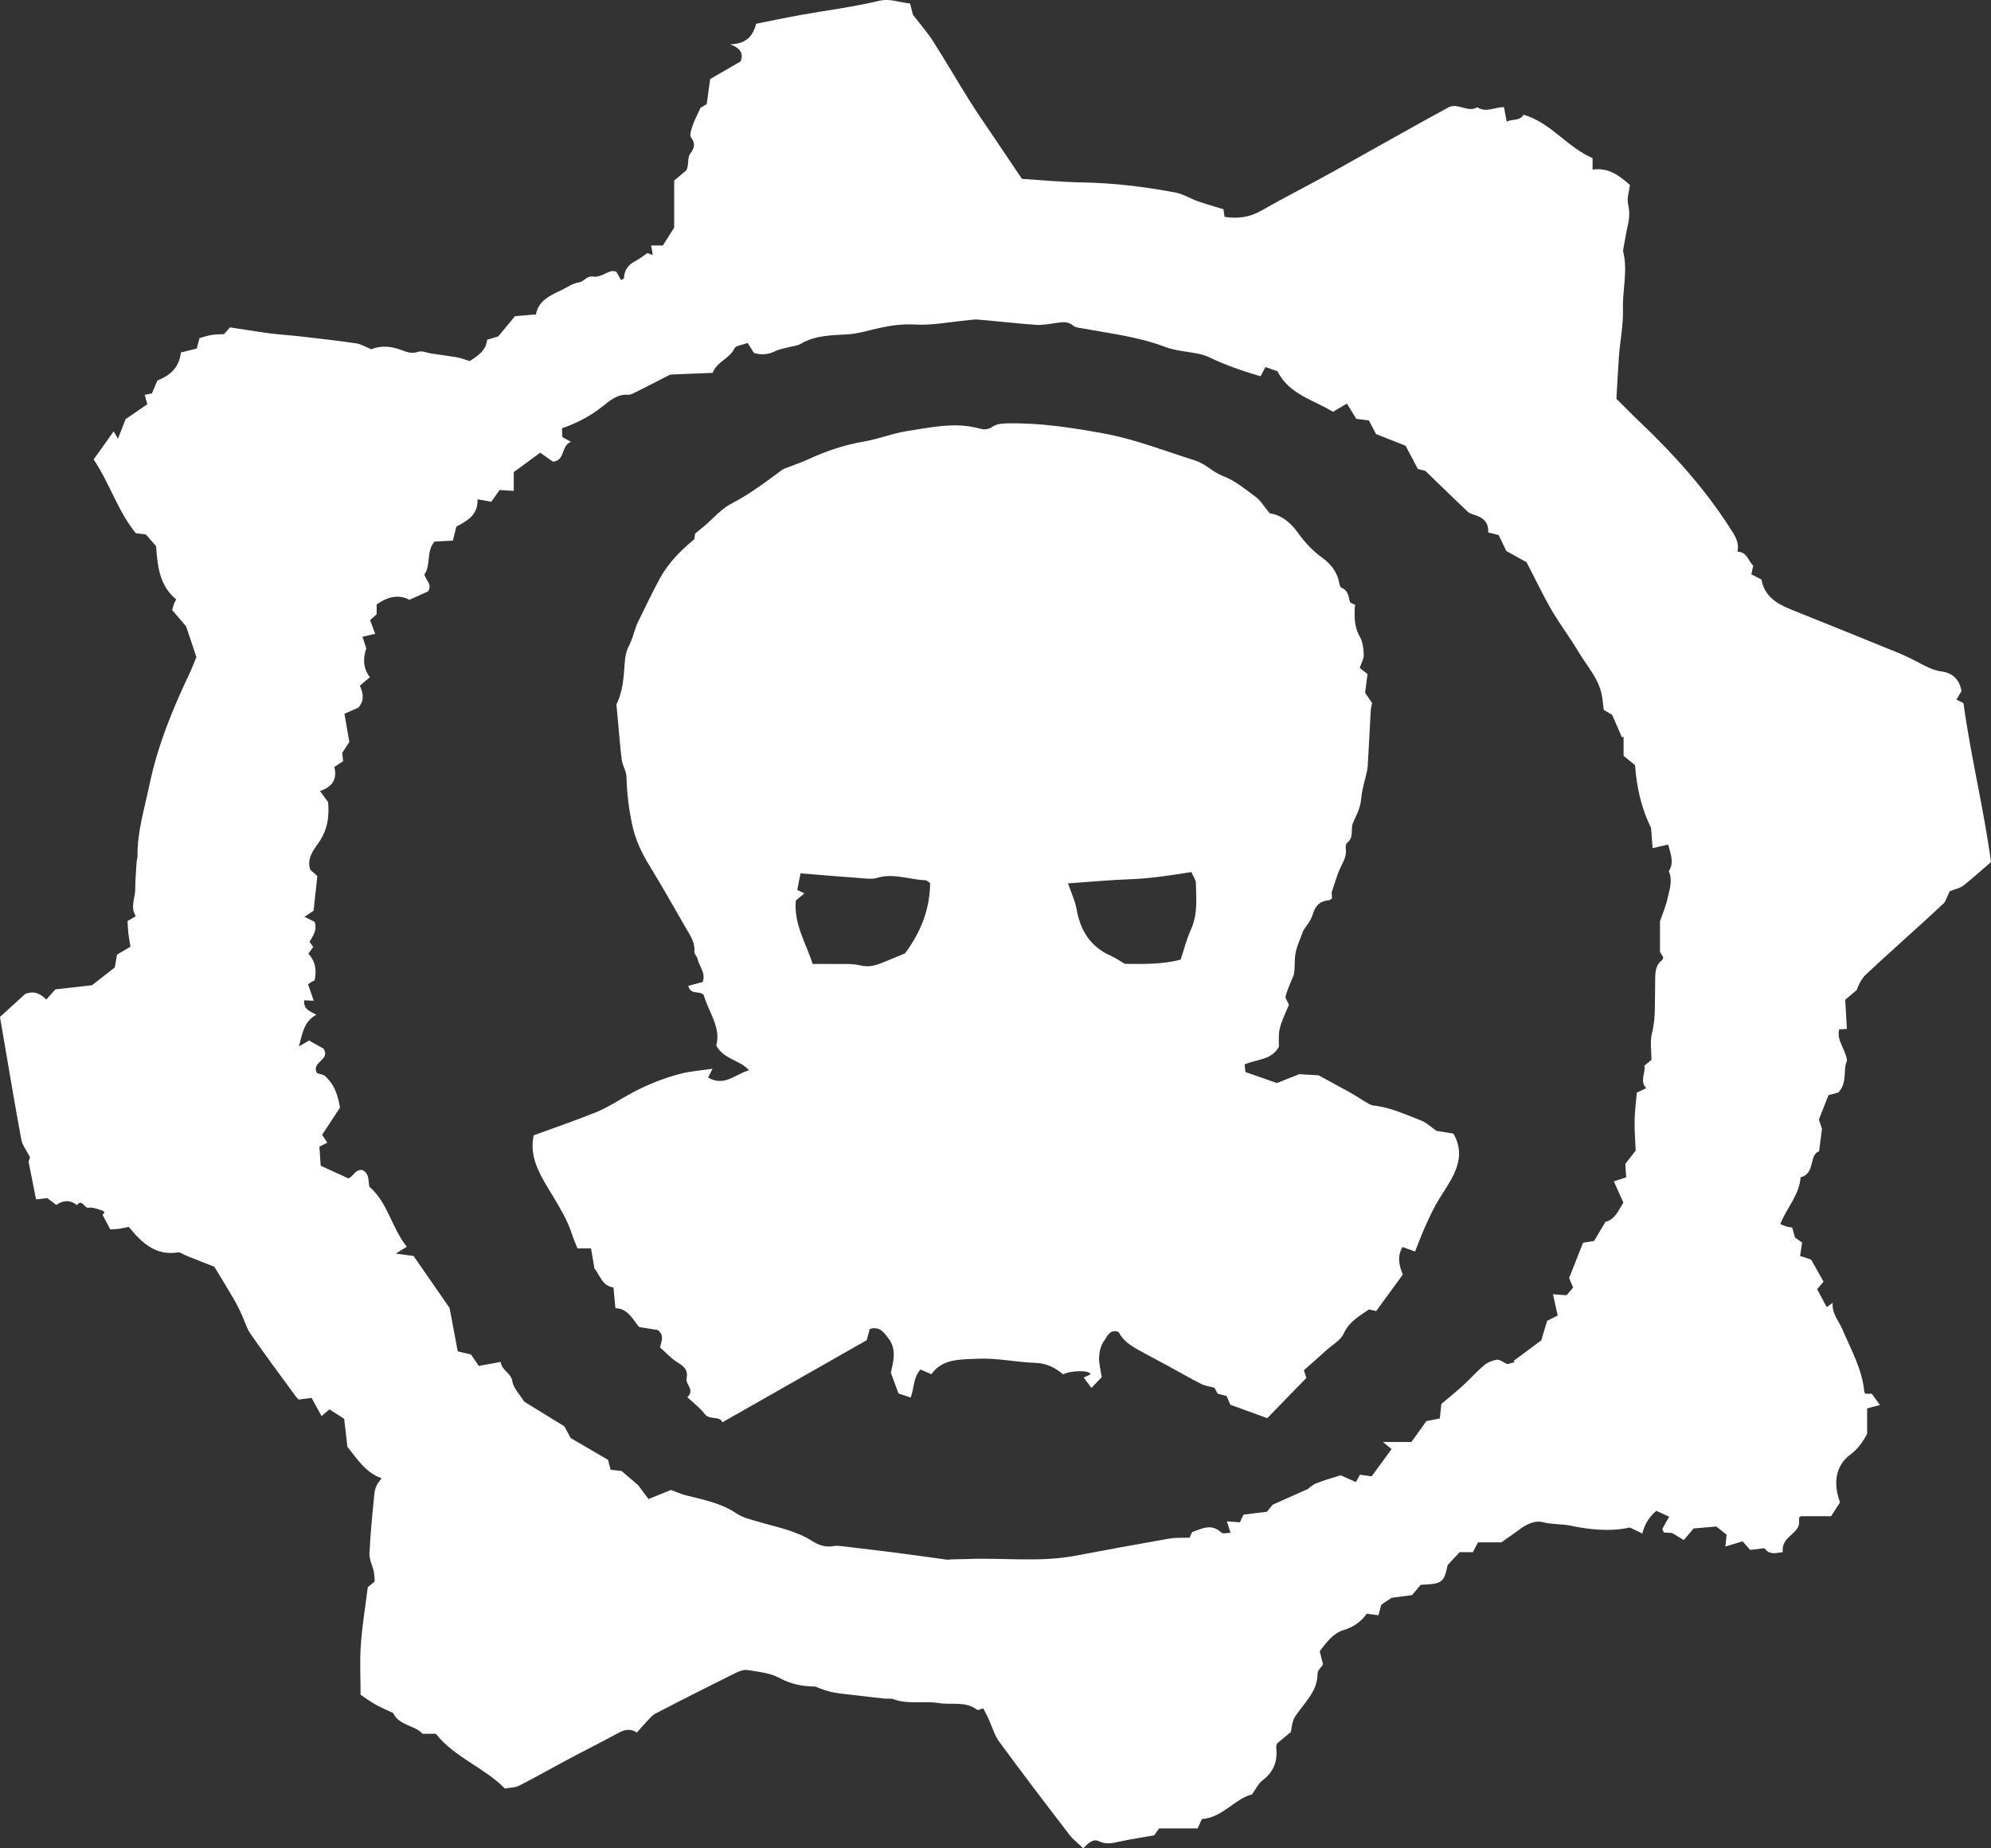 <?xml version="1.0" encoding="UTF-8"?> <svg xmlns="http://www.w3.org/2000/svg" viewBox="0 0 28 26" fill="none"><rect x="0" y="0" width="28" height="26" fill="#333333" stroke="none"/><path d="M23.099 21.572C23.04 21.543 22.979 21.516 22.92 21.487C22.643 21.55 22.333 21.514 22.087 21.461C21.961 21.434 21.832 21.447 21.703 21.413C21.58 21.381 21.459 21.446 21.354 21.525C21.266 21.591 21.175 21.652 21.114 21.696H20.786C20.756 21.752 20.737 21.79 20.713 21.834H20.527C20.469 21.896 20.421 21.949 20.359 22.015C20.304 22.264 20.284 22.28 19.98 22.293C19.945 22.336 19.902 22.386 19.858 22.438C19.766 22.45 19.673 22.463 19.571 22.476C19.529 22.504 19.481 22.536 19.426 22.572C19.415 22.614 19.401 22.663 19.386 22.721C19.33 22.714 19.281 22.708 19.22 22.7C19.142 22.814 19.031 22.889 18.891 22.931C18.743 22.977 18.656 23.104 18.56 23.226C18.575 23.288 18.591 23.352 18.606 23.413C18.579 23.456 18.529 23.499 18.529 23.542C18.53 23.754 18.398 23.897 18.284 24.049C18.188 24.178 18.183 24.175 18.154 24.363C18.097 24.41 18.03 24.466 17.96 24.525C17.956 24.543 17.945 24.566 17.948 24.586C17.97 24.779 17.908 24.931 17.749 25.049C17.697 25.089 17.667 25.158 17.606 25.242C17.368 25.299 17.193 25.569 16.902 25.588C16.883 25.631 16.869 25.663 16.843 25.72H16.3C16.275 25.755 16.247 25.796 16.232 25.817C16.053 25.849 15.893 25.872 15.735 25.907C15.64 25.928 15.554 25.948 15.457 25.901C15.373 25.859 15.305 25.925 15.235 26C15.164 25.931 15.093 25.878 15.041 25.811C14.708 25.377 14.376 24.942 14.053 24.501C13.983 24.405 13.951 24.283 13.9 24.173C13.879 24.127 13.854 24.082 13.828 24.031C13.795 24.04 13.756 24.061 13.742 24.051C13.575 23.925 13.38 23.986 13.199 23.956C12.988 23.922 12.771 23.98 12.566 23.902C12.526 23.887 12.478 23.899 12.434 23.893C12.28 23.877 12.127 23.858 11.974 23.84C11.887 23.83 11.799 23.822 11.713 23.805C11.628 23.787 11.545 23.758 11.464 23.724C11.286 23.722 11.123 23.692 10.958 23.602C10.827 23.531 10.664 23.517 10.512 23.492C10.46 23.483 10.396 23.508 10.344 23.533C9.967 23.721 9.591 23.91 9.217 24.105C9.169 24.129 9.133 24.178 9.093 24.219C9.048 24.266 9.005 24.317 8.957 24.371C8.869 24.314 8.79 24.327 8.705 24.372C8.465 24.503 8.22 24.625 7.979 24.754C7.751 24.875 7.528 25.003 7.298 25.12C7.243 25.148 7.172 25.145 7.1 25.158C6.813 24.864 6.398 24.727 6.129 24.388H5.942C5.837 24.268 5.612 24.276 5.529 24.096C5.444 24.056 5.363 24.022 5.287 23.981C5.211 23.937 5.14 23.885 5.071 23.84C5.071 23.603 5.058 23.374 5.074 23.147C5.091 22.884 5.135 22.624 5.172 22.327C5.181 22.319 5.219 22.287 5.27 22.245C5.266 22.205 5.266 22.155 5.257 22.107C5.238 22.021 5.192 21.936 5.196 21.852C5.209 21.572 5.237 21.293 5.265 21.014C5.275 20.919 5.304 20.871 5.367 20.794C5.146 20.717 5.028 20.531 4.886 20.352C4.873 20.234 4.858 20.107 4.84 19.958C4.783 19.921 4.709 19.874 4.633 19.825C4.594 19.859 4.564 19.884 4.522 19.919C4.475 19.834 4.433 19.755 4.382 19.664C4.334 19.669 4.27 19.678 4.199 19.687C4.188 19.673 4.171 19.659 4.159 19.642C3.945 19.349 3.729 19.06 3.523 18.763C3.466 18.681 3.439 18.577 3.396 18.484C3.363 18.412 3.327 18.34 3.287 18.272C3.2 18.122 3.109 17.975 3.014 17.819C2.891 17.77 2.753 17.717 2.615 17.661C2.577 17.646 2.536 17.611 2.503 17.617C2.191 17.666 2 17.489 1.811 17.258C1.776 17.265 1.729 17.277 1.68 17.284C1.639 17.29 1.596 17.29 1.551 17.293C1.512 17.22 1.477 17.154 1.442 17.088C1.451 17.077 1.461 17.066 1.471 17.055C1.46 17.046 1.452 17.031 1.44 17.028C1.376 17.012 1.308 16.978 1.249 16.989C1.182 17.002 1.159 16.856 1.083 16.952C1.083 16.952 1.067 16.941 1.058 16.935C0.975 16.879 0.886 16.884 0.792 16.949C0.756 16.922 0.716 16.892 0.664 16.853C0.621 16.858 0.566 16.865 0.507 16.872C0.474 16.702 0.442 16.541 0.402 16.342C0.399 16.349 0.411 16.314 0.422 16.28C0.415 16.267 0.408 16.255 0.402 16.243C0.367 16.173 0.314 16.105 0.3 16.031C0.224 15.626 0.156 15.218 0.086 14.811C0.059 14.652 0.032 14.493 0 14.305C0.118 14.198 0.247 14.079 0.355 13.981C0.49 13.931 0.569 13.982 0.651 14.06C0.695 14.011 0.733 13.969 0.779 13.917C0.931 13.9 1.091 13.882 1.294 13.859C1.383 13.79 1.502 13.696 1.615 13.608C1.626 13.544 1.634 13.493 1.645 13.429C1.703 13.395 1.765 13.358 1.834 13.317C1.826 13.261 1.814 13.198 1.806 13.135C1.799 13.077 1.798 13.019 1.793 12.956C1.823 12.94 1.859 12.918 1.91 12.888C1.828 12.76 1.902 12.633 1.902 12.505C1.902 12.379 1.913 12.254 1.921 12.129C1.922 12.1 1.934 12.071 1.934 12.042C1.929 11.702 2.031 11.38 2.099 11.052C2.212 10.505 2.419 9.994 2.656 9.493C2.7 9.402 2.736 9.305 2.762 9.243C2.707 9.077 2.663 8.946 2.618 8.812C2.554 8.736 2.483 8.655 2.421 8.581C2.434 8.538 2.439 8.517 2.446 8.496C2.454 8.477 2.464 8.458 2.478 8.432C2.245 8.24 2.215 7.971 2.195 7.682C2.153 7.633 2.1 7.574 2.051 7.518C2.001 7.512 1.957 7.507 1.909 7.5C1.656 7.188 1.542 6.798 1.317 6.463C1.41 6.332 1.495 6.214 1.598 6.068C1.625 6.114 1.639 6.138 1.659 6.172C1.697 6.072 1.732 5.983 1.766 5.896C1.871 5.824 1.974 5.753 2.077 5.683C2.083 5.691 2.089 5.697 2.09 5.699C2.089 5.698 2.08 5.694 2.072 5.688C2.06 5.642 2.047 5.597 2.035 5.55L2.03 5.556C2.065 5.548 2.1 5.541 2.137 5.533C2.164 5.47 2.189 5.41 2.213 5.353C2.39 5.282 2.519 5.176 2.544 4.958C2.609 4.942 2.678 4.925 2.767 4.903C2.775 4.873 2.787 4.826 2.806 4.756C2.856 4.742 2.917 4.721 2.98 4.711C3.037 4.702 3.097 4.703 3.15 4.7C3.179 4.668 3.202 4.642 3.235 4.605C3.416 4.632 3.603 4.664 3.792 4.689C3.935 4.708 4.08 4.715 4.224 4.732C4.486 4.762 4.749 4.792 5.011 4.83C5.077 4.84 5.138 4.879 5.223 4.913C5.347 4.859 5.497 4.867 5.646 4.924C5.721 4.953 5.791 4.98 5.88 4.949C5.935 4.929 6.008 4.965 6.073 4.974C6.188 4.991 6.304 5.005 6.42 5.025C6.476 5.035 6.53 5.056 6.607 5.079C6.706 5.011 6.835 4.941 6.851 4.779C6.915 4.759 6.963 4.745 7.007 4.732C7.089 4.632 7.169 4.537 7.243 4.447C7.348 4.438 7.436 4.431 7.537 4.423C7.574 4.223 7.741 4.156 7.898 4.08C7.978 4.041 8.055 3.985 8.139 3.973C8.217 3.962 8.249 3.873 8.349 3.891C8.423 3.905 8.511 3.841 8.593 3.815C8.613 3.809 8.637 3.817 8.667 3.82C8.688 3.859 8.711 3.9 8.734 3.941C8.755 3.927 8.776 3.919 8.776 3.912C8.778 3.794 8.839 3.722 8.939 3.67C8.998 3.641 9.049 3.597 9.104 3.56C9.134 3.571 9.161 3.58 9.188 3.59C9.194 3.599 9.2 3.609 9.201 3.611C9.199 3.609 9.19 3.603 9.182 3.596C9.175 3.554 9.167 3.512 9.157 3.453H9.322C9.376 3.368 9.429 3.284 9.481 3.202V2.54C9.55 2.482 9.6 2.439 9.653 2.395C9.659 2.376 9.668 2.356 9.672 2.335C9.682 2.278 9.674 2.208 9.704 2.166C9.764 2.085 9.785 2.023 9.718 1.932C9.694 1.9 9.722 1.823 9.739 1.77C9.763 1.697 9.801 1.629 9.851 1.517C9.847 1.52 9.882 1.498 9.939 1.464C9.952 1.367 9.967 1.256 9.987 1.112C10.102 1.045 10.247 0.962 10.414 0.865C10.451 0.776 10.441 0.688 10.268 0.623C10.492 0.618 10.587 0.512 10.634 0.334C10.835 0.294 11.043 0.25 11.253 0.212C11.622 0.146 11.996 0.099 12.361 0.012C12.52 -0.026 12.645 0.035 12.798 0.049C12.816 0.118 12.832 0.18 12.839 0.208C12.949 0.35 13.047 0.462 13.125 0.585C13.3 0.859 13.463 1.141 13.635 1.416C13.736 1.578 13.847 1.735 13.953 1.894C14.089 2.097 14.226 2.299 14.372 2.516C14.644 2.533 14.93 2.561 15.216 2.566C15.661 2.573 16.099 2.627 16.534 2.709C16.64 2.729 16.737 2.792 16.84 2.829C16.96 2.871 17.083 2.906 17.206 2.944C17.211 2.98 17.215 3.013 17.221 3.051C17.404 3.078 17.57 3.059 17.734 2.965C18.072 2.772 18.421 2.597 18.761 2.407C19.303 2.105 19.842 1.797 20.386 1.502C20.52 1.454 20.648 1.587 20.776 1.509C20.897 1.588 21.018 1.509 21.15 1.506C21.162 1.568 21.174 1.627 21.19 1.711C21.271 1.669 21.367 1.708 21.427 1.614C21.807 1.724 22.039 2.07 22.397 2.224V2.386C22.608 2.354 22.763 2.458 22.922 2.602C22.912 2.688 22.877 2.785 22.896 2.87C22.918 2.968 22.917 3.057 22.896 3.153C22.87 3.267 22.851 3.383 22.83 3.498C22.827 3.512 22.825 3.529 22.828 3.542C22.894 3.813 22.815 4.083 22.824 4.355C22.83 4.567 22.786 4.781 22.769 4.994C22.754 5.2 22.744 5.406 22.732 5.609C22.848 5.724 22.951 5.831 23.058 5.932C23.531 6.382 23.966 6.863 24.32 7.413C24.388 7.519 24.465 7.618 24.434 7.759C24.577 7.767 24.584 7.894 24.656 7.956C24.646 8.002 24.639 8.037 24.63 8.079C24.673 8.101 24.718 8.123 24.772 8.152C24.811 8.379 24.977 8.489 25.179 8.57C25.679 8.77 26.178 8.973 26.677 9.176C26.772 9.214 26.866 9.259 26.957 9.307C27.069 9.365 27.174 9.428 27.304 9.445C27.459 9.465 27.557 9.557 27.585 9.721C27.564 9.756 27.542 9.794 27.514 9.841C27.543 9.856 27.572 9.871 27.613 9.891C27.715 10.641 27.901 11.385 28 12.126C27.856 12.249 27.738 12.358 27.612 12.457C27.562 12.495 27.492 12.508 27.419 12.537C27.396 12.588 27.37 12.648 27.349 12.693C27.241 12.793 27.145 12.884 27.047 12.973C26.779 13.217 26.508 13.458 26.244 13.705C26.182 13.762 26.142 13.843 26.111 13.927C26.061 13.97 26.011 14.012 25.95 14.063C25.957 14.192 25.964 14.325 25.973 14.474C25.94 14.476 25.907 14.477 25.865 14.479C25.825 14.637 25.952 14.75 25.976 14.92C25.914 15.037 25.988 15.22 25.855 15.367C25.813 15.378 25.758 15.393 25.715 15.405C25.672 15.514 25.633 15.612 25.579 15.749C25.587 15.773 25.608 15.834 25.623 15.88C25.61 15.983 25.598 16.075 25.582 16.195C25.436 16.245 25.534 16.509 25.322 16.561C25.306 16.808 25.128 16.988 25.036 17.219C25.079 17.236 25.103 17.247 25.128 17.255C25.149 17.261 25.172 17.262 25.204 17.267C25.217 17.312 25.23 17.36 25.244 17.408C25.278 17.432 25.312 17.458 25.344 17.48C25.334 17.544 25.325 17.6 25.315 17.667C25.369 17.685 25.415 17.7 25.47 17.718C25.525 17.816 25.582 17.918 25.645 18.028C25.613 18.065 25.587 18.097 25.555 18.135C25.597 18.214 25.642 18.298 25.69 18.387C25.714 18.369 25.735 18.355 25.774 18.325C25.759 18.479 25.858 18.578 25.909 18.696C26.032 18.987 26.192 19.267 26.218 19.582C26.23 19.596 26.234 19.605 26.238 19.605C26.26 19.607 26.282 19.605 26.324 19.605C26.352 19.643 26.388 19.694 26.438 19.764C26.371 19.781 26.32 19.795 26.258 19.811V20.17C26.192 20.292 26.128 20.381 26.028 20.456C25.82 20.608 25.773 20.851 25.877 21.133C25.835 21.199 25.787 21.272 25.751 21.328H25.328C25.313 21.338 25.302 21.342 25.302 21.346C25.3 21.373 25.301 21.4 25.301 21.438C25.273 21.585 25.046 21.626 25.072 21.833C24.98 21.843 24.887 21.881 24.814 21.778C24.746 21.786 24.675 21.794 24.613 21.802C24.57 21.754 24.537 21.716 24.506 21.681C24.427 21.705 24.356 21.727 24.264 21.755C24.271 21.692 24.276 21.646 24.282 21.588C24.236 21.552 24.186 21.512 24.137 21.473C24.035 21.482 23.932 21.49 23.818 21.5C23.78 21.546 23.738 21.595 23.68 21.663C23.627 21.631 23.568 21.596 23.514 21.564C23.473 21.561 23.432 21.559 23.4 21.557C23.388 21.528 23.376 21.512 23.38 21.504C23.406 21.453 23.435 21.405 23.474 21.335C23.398 21.301 23.342 21.275 23.293 21.252C23.178 21.349 23.125 21.459 23.093 21.581L23.098 21.575L23.099 21.572ZM21.838 18.206C21.924 18.212 21.979 18.217 22.031 18.22C22.066 18.178 22.093 18.146 22.123 18.112C22.098 18.052 22.077 17.999 22.067 17.977C22.138 17.797 22.198 17.646 22.263 17.481C22.299 17.476 22.349 17.467 22.418 17.456C22.464 17.379 22.515 17.292 22.578 17.187C22.709 17.158 22.762 17.028 22.83 16.916C22.784 16.814 22.742 16.719 22.696 16.618C22.76 16.597 22.813 16.579 22.87 16.561C22.865 16.493 22.861 16.435 22.857 16.372C22.907 16.307 22.96 16.239 23.003 16.184C22.997 16.034 22.985 15.897 22.988 15.761C22.991 15.626 23.008 15.493 23.019 15.369C23.07 15.345 23.102 15.33 23.151 15.308C23.053 15.199 23.149 15.09 23.124 14.992C23.166 14.958 23.194 14.934 23.225 14.908C23.225 14.782 23.203 14.654 23.231 14.538C23.263 14.414 23.272 14.292 23.273 14.167C23.274 14.026 23.276 13.884 23.278 13.743C23.28 13.652 23.294 13.566 23.374 13.506C23.384 13.499 23.386 13.481 23.391 13.466C23.369 13.429 23.346 13.393 23.345 13.39V12.959C23.374 12.873 23.424 12.758 23.451 12.639C23.479 12.514 23.526 12.385 23.469 12.255C23.546 12.135 23.497 12.02 23.46 11.88C23.387 11.896 23.325 11.911 23.241 11.93C23.233 11.832 23.226 11.738 23.219 11.644C23.08 11.366 23.017 11.068 22.994 10.762C22.938 10.717 22.886 10.675 22.833 10.632V10.364C22.825 10.367 22.818 10.369 22.81 10.372C22.764 10.268 22.719 10.164 22.672 10.055C22.629 10.03 22.58 10.001 22.553 9.985C22.543 9.899 22.538 9.836 22.526 9.774C22.481 9.542 22.318 9.37 22.203 9.176C22.082 8.973 21.938 8.783 21.819 8.579C21.693 8.361 21.585 8.132 21.468 7.908C21.366 7.852 21.264 7.796 21.184 7.751C21.139 7.657 21.105 7.585 21.076 7.526C21.015 7.511 20.974 7.501 20.929 7.49C20.937 7.355 20.868 7.289 20.76 7.251C20.719 7.237 20.673 7.226 20.643 7.199C20.45 7.018 20.261 6.832 20.044 6.623C20.036 6.621 19.988 6.609 19.94 6.597C19.872 6.467 19.806 6.344 19.767 6.27C19.591 6.2 19.462 6.15 19.352 6.106C19.309 6.025 19.279 5.967 19.251 5.914C19.183 5.905 19.125 5.899 19.074 5.892C19.027 5.816 18.986 5.748 18.942 5.677C18.875 5.717 18.819 5.75 18.746 5.793C18.471 5.623 18.129 5.548 17.966 5.223C17.905 5.201 17.851 5.182 17.797 5.163C17.774 5.206 17.754 5.243 17.727 5.293C17.475 5.218 17.232 5.136 17 5.023C16.955 5.002 16.906 4.988 16.857 4.977C16.699 4.944 16.532 4.936 16.383 4.879C16.007 4.736 15.611 4.691 15.221 4.619C15.179 4.611 15.127 4.609 15.098 4.584C15.019 4.514 14.935 4.532 14.846 4.544C14.753 4.558 14.656 4.576 14.563 4.569C14.291 4.55 14.019 4.517 13.748 4.495C13.691 4.491 13.631 4.504 13.573 4.509C13.338 4.531 13.101 4.579 12.868 4.565C12.696 4.556 12.537 4.576 12.375 4.612C12.224 4.644 12.074 4.694 11.922 4.703C11.692 4.717 11.465 4.715 11.258 4.838C11.21 4.867 11.145 4.869 11.088 4.885C11.025 4.902 10.958 4.911 10.9 4.941C10.8 4.99 10.703 4.994 10.604 4.966C10.574 4.919 10.548 4.878 10.514 4.824C10.443 4.852 10.349 4.859 10.329 4.901C10.26 5.047 10.085 5.083 10.022 5.245C9.835 5.253 9.65 5.26 9.426 5.269C9.289 5.339 9.113 5.43 8.935 5.519C8.903 5.535 8.865 5.556 8.832 5.553C8.687 5.541 8.58 5.632 8.485 5.708C8.31 5.849 8.118 5.951 7.903 6.024C7.905 6.073 7.907 6.114 7.909 6.149C7.952 6.172 7.981 6.188 8.03 6.215C7.888 6.267 7.95 6.482 7.776 6.494C7.705 6.444 7.641 6.399 7.597 6.368C7.468 6.462 7.36 6.542 7.225 6.641V6.905C7.146 6.9 7.082 6.897 7.026 6.893C6.979 6.959 6.941 7.012 6.909 7.058C6.842 7.047 6.788 7.037 6.716 7.023C6.725 7.252 6.56 7.329 6.418 7.408C6.401 7.478 6.387 7.534 6.369 7.605C6.279 7.609 6.194 7.614 6.112 7.618C5.991 7.753 6.064 7.944 5.968 8.082C5.99 8.162 6.085 8.228 6.018 8.32C5.934 8.358 5.855 8.393 5.758 8.437C5.612 8.359 5.456 8.389 5.297 8.503V8.641C5.255 8.679 5.229 8.702 5.205 8.723C5.231 8.793 5.252 8.851 5.276 8.916C5.211 8.931 5.163 8.942 5.097 8.957C5.12 9.025 5.138 9.082 5.151 9.119C5.1 9.274 5.109 9.404 5.202 9.526C5.148 9.571 5.105 9.608 5.061 9.645C5.107 9.751 5.129 9.85 5.041 9.953C4.981 9.98 4.91 10.011 4.844 10.041C4.869 10.183 4.892 10.311 4.913 10.437C4.874 10.498 4.838 10.552 4.813 10.59C4.819 10.645 4.822 10.68 4.825 10.708C4.778 10.739 4.742 10.762 4.701 10.789C4.747 10.961 4.672 11.07 4.5 11.127C4.547 11.191 4.581 11.238 4.614 11.282C4.634 11.496 4.603 11.688 4.47 11.87C4.398 11.969 4.313 12.09 4.364 12.235C4.401 12.268 4.439 12.302 4.463 12.323C4.444 12.497 4.427 12.653 4.41 12.811C4.378 12.832 4.337 12.859 4.281 12.896C4.362 12.936 4.394 12.952 4.423 12.966C4.468 13.082 4.398 13.167 4.353 13.249C4.377 13.282 4.392 13.303 4.405 13.32C4.381 13.354 4.36 13.382 4.337 13.416C4.442 13.53 4.454 13.658 4.423 13.793C4.41 13.799 4.397 13.802 4.385 13.809C4.373 13.816 4.363 13.824 4.332 13.846C4.357 13.917 4.383 13.993 4.412 14.077C4.369 14.075 4.323 14.073 4.278 14.071C4.265 14.193 4.355 14.226 4.449 14.273C4.267 14.376 4.254 14.539 4.204 14.719C4.274 14.679 4.315 14.655 4.347 14.637C4.427 14.682 4.495 14.721 4.55 14.751C4.655 14.916 4.367 14.934 4.459 15.096C4.494 15.106 4.541 15.12 4.556 15.124C4.714 15.257 4.75 15.416 4.782 15.58C4.7 15.705 4.617 15.831 4.53 15.963C4.553 15.998 4.577 16.034 4.603 16.074C4.564 16.093 4.527 16.111 4.492 16.129C4.498 16.214 4.503 16.292 4.51 16.398C4.632 16.454 4.765 16.515 4.899 16.576C4.971 16.55 4.998 16.441 5.097 16.459C5.198 16.509 5.176 16.609 5.195 16.693C5.455 16.917 5.506 17.27 5.721 17.537C5.679 17.564 5.637 17.59 5.566 17.634C5.682 17.649 5.746 17.658 5.816 17.667C5.998 17.929 6.178 18.19 6.323 18.399C6.368 18.637 6.401 18.812 6.437 19.009C6.486 19.021 6.556 19.037 6.623 19.053C6.664 19.112 6.704 19.17 6.734 19.214C6.849 19.193 6.939 19.177 7.041 19.158C7.059 19.286 7.186 19.307 7.205 19.43C7.221 19.528 7.309 19.614 7.371 19.716C7.548 19.825 7.74 19.943 7.937 20.064C7.973 20.131 8.011 20.202 8.026 20.229C8.228 20.346 8.389 20.44 8.551 20.535C8.563 20.579 8.576 20.627 8.588 20.675C8.657 20.683 8.714 20.689 8.742 20.692C8.839 20.775 8.915 20.84 8.973 20.89C9.029 20.965 9.074 21.025 9.12 21.086C9.239 21.038 9.339 20.998 9.436 20.959C9.505 20.984 9.572 21.015 9.642 21.033C9.888 21.097 10.139 21.14 10.357 21.289C10.445 21.349 10.558 21.374 10.663 21.405C10.923 21.483 11.193 21.529 11.429 21.682C11.51 21.734 11.615 21.77 11.725 21.748C11.768 21.739 11.814 21.748 11.858 21.752C12.114 21.782 12.37 21.812 12.626 21.845C12.858 21.875 13.09 21.908 13.322 21.94C13.408 21.931 13.495 21.934 13.582 21.931C14.098 21.908 14.615 21.981 15.129 21.883C15.57 21.799 16.011 21.719 16.454 21.641C16.532 21.628 16.613 21.634 16.693 21.631C16.705 21.631 16.717 21.631 16.729 21.631C16.741 21.604 16.752 21.577 16.764 21.552C16.904 21.501 17.038 21.427 17.176 21.558C17.199 21.58 17.258 21.561 17.305 21.561C17.287 21.507 17.273 21.461 17.253 21.4C17.324 21.405 17.38 21.41 17.436 21.414C17.451 21.382 17.467 21.349 17.488 21.306C17.591 21.293 17.697 21.28 17.818 21.265C17.843 21.234 17.879 21.189 17.898 21.166C18.067 21.09 18.208 21.028 18.392 20.946C18.405 20.936 18.453 20.889 18.509 20.866C18.616 20.822 18.729 20.793 18.854 20.752C18.906 20.775 18.977 20.807 19.068 20.848C19.094 20.8 19.116 20.763 19.126 20.744C19.2 20.755 19.249 20.761 19.29 20.767C19.389 20.631 19.479 20.509 19.57 20.384C19.538 20.358 19.507 20.332 19.449 20.284H19.849C19.927 20.175 19.995 20.08 20.06 19.99C20.127 19.976 20.184 19.965 20.249 19.952C20.257 19.882 20.263 19.819 20.27 19.749C20.372 19.663 20.475 19.58 20.573 19.491C20.675 19.398 20.767 19.293 20.872 19.205C20.92 19.164 20.988 19.136 21.05 19.127C21.09 19.121 21.136 19.161 21.199 19.189C21.216 19.184 21.258 19.172 21.301 19.161C21.297 19.155 21.292 19.149 21.288 19.142C21.409 19.052 21.532 18.961 21.675 18.855C21.699 18.778 21.73 18.673 21.758 18.58C21.815 18.551 21.858 18.529 21.906 18.505C21.885 18.407 21.866 18.323 21.841 18.21L21.838 18.206Z" fill="white"></path><path d="M8.359 17.837C8.342 17.734 8.327 17.649 8.312 17.56H8.121C8.093 17.489 8.063 17.422 8.041 17.353C7.979 17.162 7.877 16.996 7.775 16.824C7.62 16.565 7.432 16.296 7.506 15.97C7.8 15.862 8.09 15.763 8.374 15.649C8.511 15.594 8.638 15.517 8.765 15.442C9.02 15.291 9.291 15.176 9.577 15.102C9.716 15.067 9.862 15.058 10.02 15.034C9.996 15.082 9.98 15.116 9.959 15.158C10.183 15.29 10.336 15.113 10.534 15.055C10.399 14.905 10.179 14.904 10.073 14.707C10.144 14.452 9.963 14.235 9.896 13.995C9.833 13.929 9.716 14.004 9.679 13.868C9.743 13.851 9.807 13.834 9.881 13.814C9.931 13.692 9.834 13.596 9.809 13.486C9.802 13.452 9.762 13.419 9.765 13.388C9.777 13.25 9.7 13.149 9.638 13.041C9.472 12.753 9.309 12.463 9.135 12.179C9.023 11.996 8.933 11.809 8.889 11.593C8.842 11.37 8.816 11.149 8.81 10.923C8.808 10.846 8.757 10.772 8.745 10.694C8.723 10.535 8.712 10.373 8.697 10.213C8.688 10.119 8.68 10.025 8.669 9.906C8.754 9.745 8.772 9.54 8.785 9.335C8.791 9.244 8.804 9.163 8.847 9.081C8.889 8.999 8.912 8.906 8.956 8.783C9.054 8.587 9.161 8.352 9.286 8.126C9.4 7.92 9.563 7.752 9.765 7.584C9.765 7.578 9.771 7.542 9.775 7.506C9.819 7.47 9.864 7.435 9.907 7.398C10.033 7.291 10.144 7.157 10.286 7.084C10.543 6.952 10.767 6.78 10.996 6.612C11.019 6.595 11.048 6.586 11.075 6.576C11.178 6.535 11.283 6.5 11.382 6.454C11.628 6.341 11.881 6.257 12.149 6.211C12.352 6.177 12.546 6.097 12.749 6.065C13.089 6.013 13.431 5.932 13.779 6.029C13.839 6.047 13.901 6.044 13.966 5.998C14.02 5.96 14.104 5.957 14.176 5.955C14.627 5.947 15.071 6.015 15.515 6.096C15.96 6.176 16.377 6.343 16.805 6.477C16.956 6.524 17.053 6.641 17.199 6.696C17.366 6.759 17.515 6.882 17.662 6.992C17.734 7.047 17.782 7.132 17.855 7.22C18.011 7.242 18.147 7.344 18.249 7.489C18.348 7.629 18.46 7.748 18.602 7.851C18.71 7.929 18.804 8.044 18.832 8.19C18.837 8.217 18.846 8.258 18.864 8.266C18.955 8.303 18.964 8.379 18.982 8.46C18.987 8.485 19.041 8.498 19.056 8.506C19.043 8.684 19.047 8.82 19.121 8.951C19.163 9.024 19.176 9.12 19.179 9.207C19.182 9.265 19.145 9.326 19.122 9.396C19.144 9.414 19.178 9.441 19.232 9.482C19.223 9.554 19.212 9.638 19.198 9.745C19.223 9.782 19.26 9.835 19.296 9.888C19.289 9.926 19.279 9.961 19.277 9.998C19.262 10.255 19.251 10.512 19.235 10.769C19.231 10.826 19.217 10.885 19.202 10.941C19.174 11.046 19.149 11.151 19.139 11.262C19.129 11.375 19.066 11.483 19.021 11.591C18.997 11.679 19.039 11.784 18.945 11.856C18.927 11.87 18.923 11.912 18.927 11.94C18.942 12.051 18.881 12.135 18.84 12.229C18.8 12.321 18.773 12.42 18.727 12.556C18.727 12.552 18.73 12.596 18.733 12.636C18.716 12.648 18.705 12.662 18.692 12.663C18.566 12.673 18.499 12.735 18.462 12.861C18.437 12.949 18.369 13.025 18.328 13.092C18.287 13.208 18.237 13.307 18.219 13.412C18.201 13.513 18.215 13.619 18.194 13.716C18.154 13.814 18.109 13.91 18.08 14.011C18.071 14.041 18.107 14.085 18.127 14.134C17.98 14.47 17.98 14.473 17.986 14.723C17.886 14.914 17.675 14.897 17.504 14.973C17.507 15.009 17.511 15.043 17.515 15.08C17.667 15.134 17.812 15.184 17.957 15.235C18.067 15.191 18.174 15.149 18.272 15.11C18.364 15.115 18.452 15.12 18.544 15.126C18.692 15.207 18.844 15.289 18.995 15.373C19.064 15.411 19.129 15.456 19.196 15.496C19.234 15.517 19.274 15.546 19.315 15.551C19.552 15.576 19.765 15.677 19.983 15.761C20.062 15.791 20.128 15.857 20.203 15.908C20.283 15.921 20.369 15.934 20.44 15.946C20.576 16.184 20.518 16.392 20.407 16.593C20.339 16.715 20.257 16.83 20.189 16.952C20.129 17.062 20.077 17.176 20.026 17.291C19.983 17.391 19.945 17.494 19.901 17.605C19.831 17.58 19.78 17.561 19.723 17.541C19.642 17.683 19.68 17.808 19.728 17.929C19.604 18.099 19.484 18.264 19.354 18.442C19.34 18.439 19.299 18.429 19.252 18.419C19.117 18.514 18.973 18.589 18.896 18.761C18.854 18.854 18.741 18.914 18.658 18.989C18.55 19.087 18.44 19.184 18.337 19.275C18.357 19.334 18.368 19.369 18.372 19.383C18.185 19.575 18.006 19.758 17.822 19.949C17.664 19.891 17.494 19.829 17.303 19.76C17.292 19.734 17.273 19.688 17.25 19.637C17.211 19.627 17.17 19.616 17.125 19.605C17.107 19.574 17.09 19.542 17.078 19.521C17.01 19.502 16.944 19.495 16.89 19.466C16.732 19.386 16.58 19.297 16.425 19.213C16.29 19.139 16.152 19.069 16.017 18.993C15.901 18.928 15.79 18.856 15.732 18.737C15.602 18.688 15.571 18.806 15.524 18.866C15.479 18.925 15.461 19.015 15.457 19.093C15.453 19.178 15.478 19.266 15.494 19.371C15.452 19.415 15.402 19.467 15.349 19.524C15.311 19.472 15.282 19.431 15.241 19.377C15.276 19.361 15.305 19.348 15.335 19.334C15.338 19.274 15.079 19.272 14.95 19.332C14.838 19.237 14.717 19.176 14.56 19.171C14.288 19.162 14.016 19.099 13.747 19.113C13.519 19.125 13.258 19.104 13.098 19.331C13.04 19.305 12.996 19.286 12.946 19.264C12.841 19.376 12.858 19.526 12.807 19.658C12.747 19.638 12.693 19.621 12.636 19.602C12.601 19.507 12.565 19.411 12.528 19.308C12.566 19.149 12.61 18.978 12.496 18.828C12.437 18.752 12.374 18.649 12.231 18.695C12.22 18.736 12.207 18.784 12.189 18.852C11.525 19.23 10.85 19.614 10.159 20.007C10.116 19.908 9.981 19.984 9.909 19.888C9.844 19.803 9.754 19.737 9.666 19.654C9.778 19.547 9.637 19.476 9.655 19.39C9.684 19.257 9.602 19.21 9.509 19.152C9.431 19.102 9.368 19.029 9.282 18.953C9.295 18.883 9.352 18.786 9.251 18.709C9.166 18.696 9.076 18.681 8.988 18.667C8.892 18.548 8.824 18.405 8.655 18.402C8.646 18.298 8.637 18.211 8.627 18.109C8.465 18.091 8.441 17.936 8.354 17.837L8.359 17.837ZM11.312 12.567C11.261 12.609 11.224 12.64 11.192 12.667C11.161 13.003 11.338 13.267 11.428 13.56C11.532 13.56 11.621 13.558 11.709 13.56C11.841 13.564 11.979 13.55 12.104 13.581C12.217 13.608 12.307 13.582 12.402 13.545C12.518 13.499 12.632 13.45 12.728 13.41C12.948 13.115 13.077 12.793 13.081 12.422C13.06 12.409 13.036 12.382 13.01 12.382C12.785 12.372 12.564 12.279 12.333 12.349C12.272 12.368 12.201 12.36 12.136 12.355C11.847 12.334 11.559 12.309 11.258 12.285C11.241 12.373 11.226 12.448 11.212 12.519C11.248 12.535 11.267 12.545 11.312 12.566L11.312 12.567ZM15.02 12.426C15.063 12.554 15.119 12.669 15.14 12.789C15.194 13.093 15.337 13.32 15.626 13.447C15.692 13.476 15.753 13.52 15.818 13.558C16.081 13.561 16.346 13.567 16.603 13.499C16.653 13.353 16.688 13.208 16.748 13.076C16.846 12.863 16.823 12.642 16.818 12.422C16.817 12.376 16.782 12.33 16.755 12.267C16.471 12.312 16.193 12.356 15.91 12.367C15.624 12.377 15.339 12.404 15.019 12.426L15.02 12.426Z" fill="white"></path></svg> 